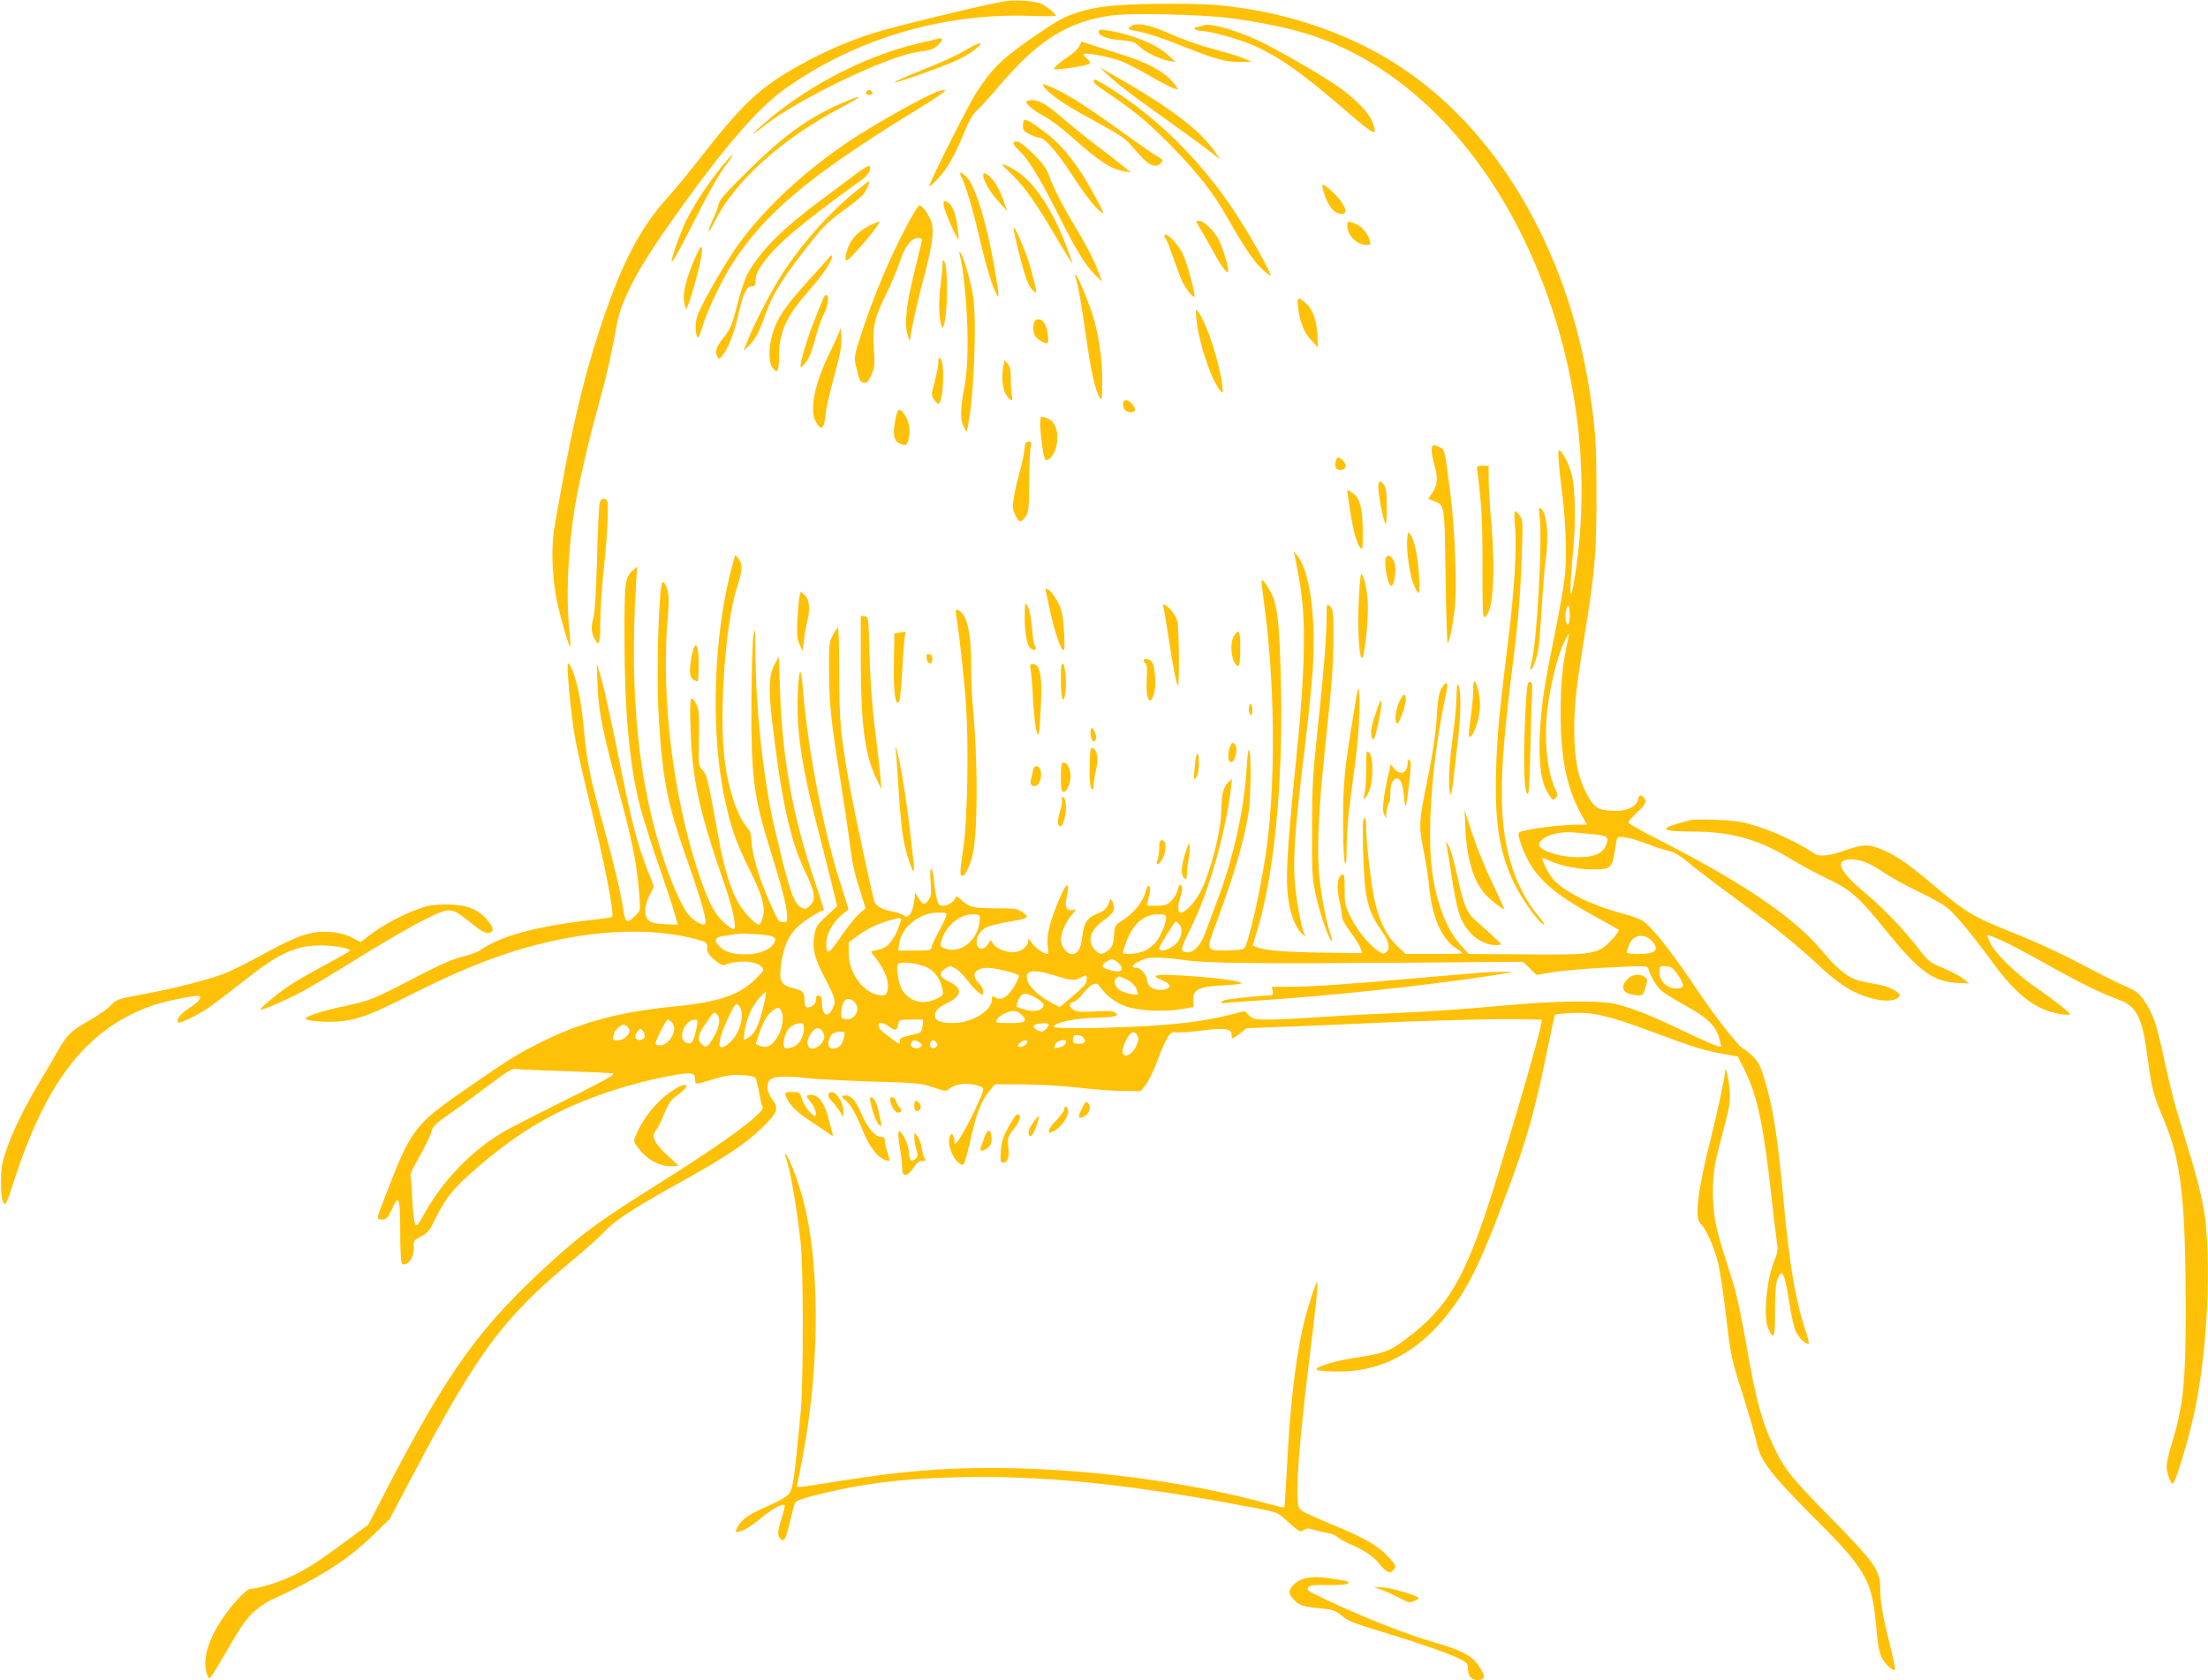 <?xml version="1.0" standalone="no"?>
<!DOCTYPE svg PUBLIC "-//W3C//DTD SVG 20010904//EN"
 "http://www.w3.org/TR/2001/REC-SVG-20010904/DTD/svg10.dtd">
<svg version="1.0" xmlns="http://www.w3.org/2000/svg"
 width="1280pt" height="974pt" viewBox="0 0 1280 974"
 preserveAspectRatio="xMidYMid meet">
<g transform="translate(0,974) scale(0.1,-0.1)"
fill="#ffc107" stroke="none">
<path d="M5810 9730 c-137 -25 -640 -147 -744 -181 -143 -45 -286 -107 -418
-180 -249 -138 -336 -220 -620 -584 -47 -60 -118 -146 -158 -190 -163 -181
-269 -387 -392 -760 -105 -320 -173 -618 -265 -1160 -19 -110 -12 -288 16
-421 22 -104 70 -268 77 -262 2 3 0 47 -6 99 -19 186 -8 456 30 695 21 133 80
390 135 589 53 192 74 285 110 480 26 143 114 313 298 575 302 431 510 674
675 793 405 290 916 443 1424 425 81 -3 148 -3 148 1 0 12 -43 48 -80 67 -40
20 -159 28 -230 14z"/>
<path d="M6475 9709 c-136 -10 -249 -39 -329 -83 -34 -18 -123 -77 -199 -131
-146 -103 -201 -159 -286 -290 -50 -78 -281 -537 -274 -545 3 -3 27 19 54 49
53 56 95 132 154 276 23 56 48 97 66 113 17 14 78 81 137 150 219 258 392 366
641 402 109 16 521 7 691 -15 179 -23 354 -60 478 -101 490 -163 922 -572
1209 -1146 303 -608 416 -1310 316 -1968 -32 -214 -39 -137 -12 144 14 151 11
337 -7 415 -14 63 -58 151 -76 151 -9 0 -2 -91 18 -250 22 -172 28 -371 15
-485 -6 -55 -31 -199 -56 -320 -61 -303 -73 -380 -85 -530 -14 -179 -1 -323
35 -388 32 -56 39 -61 55 -41 11 12 10 21 -3 49 -48 100 -67 286 -47 460 16
140 60 319 100 398 16 34 28 51 25 37 -38 -179 -47 -266 -48 -445 0 -267 33
-437 118 -592 l35 -63 -58 0 c-71 0 -220 -16 -290 -32 -52 -11 -53 -12 -46
-42 10 -48 45 -127 78 -176 66 -98 172 -179 376 -290 63 -34 119 -66 123 -70
5 -4 -13 -31 -40 -58 -80 -84 -104 -88 -498 -84 l-330 2 -43 47 c-80 86 -141
235 -167 413 -35 227 -5 653 71 1013 8 38 14 75 14 83 0 23 -14 16 -34 -17
-14 -24 -21 -64 -27 -163 -4 -81 -21 -197 -42 -306 -64 -313 -64 -318 -34
-471 14 -74 29 -167 32 -208 15 -171 71 -302 155 -357 22 -15 40 -28 40 -30 0
-2 -74 -4 -165 -4 l-166 0 -48 45 c-59 55 -102 139 -130 255 -21 89 -51 340
-51 435 0 34 -4 55 -11 55 -9 0 -10 -54 -7 -197 8 -272 25 -344 113 -467 37
-51 45 -95 20 -116 -12 -10 -20 -9 -42 5 -54 36 -125 121 -161 194 -35 70 -37
81 -37 167 0 84 -2 91 -17 83 -26 -14 -31 -66 -14 -147 9 -40 16 -84 16 -97 0
-13 22 -53 49 -88 26 -35 53 -77 58 -93 l10 -29 -226 3 c-220 3 -333 12 -384
31 l-25 10 19 63 c104 332 157 859 145 1428 -6 318 -16 440 -42 518 -15 45
-62 118 -70 109 -2 -2 3 -53 11 -113 64 -451 72 -1017 20 -1423 -26 -200 -87
-486 -123 -582 -10 -24 -14 -25 -99 -28 -134 -3 -133 -4 -74 154 109 294 164
483 190 652 13 85 15 349 2 357 -4 3 -11 -43 -14 -102 -13 -240 -77 -528 -171
-774 -30 -79 -62 -165 -72 -193 -21 -59 -63 -105 -96 -105 -50 0 -49 11 15
140 103 205 200 543 233 810 l6 55 -21 -19 c-28 -25 -41 -76 -41 -161 0 -119
-63 -365 -123 -478 -31 -59 -86 -117 -112 -117 -19 0 -19 42 -1 95 13 38 12
65 -4 65 -4 0 -10 -14 -14 -31 -3 -17 -19 -44 -35 -60 -26 -25 -37 -29 -86
-29 l-57 0 6 28 c16 63 17 80 7 86 -6 4 -15 -11 -22 -38 -13 -54 -69 -122
-133 -162 -43 -27 -44 -29 -48 -87 -4 -50 -9 -64 -32 -84 -35 -30 -52 -29 -81
4 -45 52 -23 116 59 172 25 18 49 42 52 55 6 27 -16 82 -23 56 -11 -40 -29
-60 -69 -75 -60 -23 -81 -53 -89 -128 -8 -74 -26 -107 -60 -107 -31 0 -65 44
-65 84 0 39 28 101 65 145 26 30 27 33 8 27 -34 -11 -53 16 -42 61 27 116 2
106 -49 -19 -50 -123 -66 -196 -58 -255 3 -23 3 -43 0 -43 -21 0 -73 35 -91
63 -20 28 -23 29 -23 10 0 -30 -46 -63 -87 -63 -44 0 -97 22 -115 49 l-15 22
-17 -26 c-23 -36 -60 -31 -64 8 -4 35 19 72 57 92 16 8 71 22 123 31 122 21
129 25 87 55 -31 22 -43 24 -159 24 -132 1 -152 6 -202 53 -16 14 -28 20 -28
14 0 -22 -40 -52 -70 -52 -25 0 -30 5 -39 38 -5 20 -13 70 -17 109 -4 43 -11
70 -16 67 -6 -4 -7 -35 -3 -79 5 -60 3 -78 -10 -99 -23 -34 -36 -33 -59 7
l-20 32 -7 -53 c-4 -29 -15 -62 -24 -72 -15 -17 -20 -17 -39 -5 -11 7 -39 17
-61 21 -51 9 -92 29 -104 52 -10 20 -120 533 -150 702 -49 279 -55 347 -56
627 0 149 -3 269 -8 266 -4 -2 -17 -23 -30 -46 -20 -39 -22 -54 -21 -212 2
-195 10 -273 65 -620 22 -137 47 -308 56 -380 10 -88 27 -169 53 -250 l38
-120 -38 -33 c-21 -18 -69 -78 -106 -132 -70 -104 -84 -110 -84 -39 0 66 54
148 128 195 2 2 -15 58 -37 126 -101 299 -198 796 -227 1158 -10 129 -21 127
-28 -6 -13 -211 18 -432 105 -769 27 -104 66 -257 86 -339 l36 -149 -61 -56
c-56 -51 -62 -61 -71 -111 -14 -79 0 -135 64 -256 59 -113 63 -129 40 -174
-28 -53 -59 -34 -60 35 0 30 -4 40 -17 43 -13 3 -18 -3 -18 -22 0 -15 -8 -30
-19 -36 -36 -19 -46 -12 -47 31 -2 50 -8 57 -70 72 -68 17 -80 43 -65 144 15
101 44 164 100 215 35 33 124 89 148 93 1 1 -22 73 -52 160 -130 384 -189 709
-203 1114 l-7 194 -24 -43 c-32 -58 -37 -135 -17 -310 51 -452 105 -706 188
-880 63 -131 70 -175 34 -209 -23 -21 -29 -23 -49 -12 -47 25 -69 90 -152 441
-68 287 -113 689 -116 1045 -1 141 -2 146 -12 85 -5 -36 -10 -209 -11 -385 -1
-433 12 -538 109 -851 66 -210 93 -314 97 -374 3 -42 1 -45 -22 -45 -27 0 -29
3 -90 143 -52 120 -90 251 -93 323 -2 43 -8 64 -24 81 -57 61 -112 224 -133
398 -32 265 5 783 70 987 35 108 37 142 11 174 l-18 23 -16 -55 c-110 -396
-130 -958 -48 -1349 38 -179 65 -258 149 -427 72 -146 91 -215 73 -273 -6 -22
-16 -40 -21 -40 -19 0 -75 58 -112 114 -46 71 -89 205 -118 366 -67 370 -72
389 -97 416 -24 26 -24 28 -21 188 2 137 0 166 -15 194 -35 64 -40 42 -34
-140 10 -300 49 -478 200 -913 49 -139 72 -265 46 -250 -89 51 -135 127 -204
338 -143 438 -211 994 -176 1439 10 125 10 160 -1 192 -22 67 -35 55 -41 -41
-16 -209 -19 -537 -8 -708 24 -371 50 -497 172 -842 77 -218 109 -336 96 -349
-13 -13 -68 19 -99 58 -35 44 -90 167 -136 303 -150 446 -204 964 -165 1605
l6 105 -23 -20 c-47 -41 -50 -64 -50 -387 0 -426 29 -745 90 -980 16 -62 63
-212 105 -333 42 -121 85 -250 95 -288 l19 -67 -74 3 c-55 3 -80 8 -95 22 -28
25 -26 84 6 146 l25 51 -34 86 c-65 166 -95 280 -181 712 -36 179 -77 363 -91
410 l-25 85 4 -125 c5 -145 28 -267 111 -570 94 -345 117 -463 132 -657 6 -81
6 -82 -25 -112 -48 -49 -58 -42 -71 50 -14 92 -59 281 -125 516 -65 234 -84
330 -101 514 -16 166 -39 281 -71 354 -9 22 -19 34 -22 27 -8 -25 19 -307 43
-437 13 -71 53 -247 89 -390 81 -328 139 -625 124 -640 -2 -2 -46 -9 -98 -15
-343 -39 -548 -94 -671 -181 -14 -9 -59 -25 -100 -35 -47 -11 -124 -44 -209
-88 -316 -164 -317 -164 -469 -197 -141 -30 -240 -63 -227 -76 13 -14 140 -21
210 -12 107 14 171 39 417 163 327 164 576 256 847 311 296 60 578 59 794 -1
56 -16 58 -18 58 -50 0 -26 8 -40 42 -68 27 -23 48 -34 58 -30 72 30 178 26
212 -8 20 -20 20 -20 -28 -69 -95 -97 -213 -137 -484 -164 -312 -31 -536 -92
-761 -205 -144 -72 -171 -89 -424 -263 -316 -218 -330 -236 -488 -647 -42
-107 -43 -115 -25 -118 33 -6 45 4 69 57 41 92 49 71 49 -128 0 -110 4 -182
10 -186 34 -21 75 41 68 105 -2 26 2 32 42 52 40 21 50 33 91 117 54 110 103
169 237 284 186 161 355 271 549 357 179 80 426 153 615 182 86 13 98 8 98
-38 0 -21 1 -21 98 8 78 24 111 29 170 26 50 -2 76 -8 82 -18 5 -8 14 -46 21
-85 6 -38 15 -75 20 -81 22 -27 -219 -205 -598 -442 -332 -208 -439 -285 -613
-443 -423 -383 -600 -625 -960 -1315 l-115 -222 -144 -106 c-159 -118 -227
-161 -328 -205 -70 -30 -176 -61 -211 -61 -26 0 -120 -103 -178 -196 -75 -121
-101 -227 -73 -301 10 -27 11 -28 25 -8 9 11 34 52 56 90 113 194 135 228 181
274 28 28 75 61 110 77 287 132 440 230 594 379 l92 90 132 250 c374 710 525
915 919 1242 80 67 165 143 191 170 61 67 162 133 418 276 285 158 399 233
499 330 92 90 99 110 57 167 -35 47 -34 102 0 118 32 15 103 15 209 2 45 -5
209 -14 366 -19 267 -8 290 -10 360 -34 74 -25 75 -25 96 -6 11 10 40 22 65
25 49 7 129 -11 129 -28 0 -39 -142 -318 -163 -318 -4 0 -6 3 -4 7 3 5 0 19
-5 33 -7 20 -11 22 -18 10 -25 -39 8 -135 56 -167 24 -15 24 -14 75 202 24
103 55 175 98 225 l29 35 168 -1 c93 0 236 -9 319 -19 83 -10 197 -18 254 -19
l103 -1 29 35 c16 20 48 85 70 145 50 133 73 169 103 161 11 -3 79 1 149 10
140 18 177 12 177 -26 0 -26 4 -25 49 10 l37 30 265 10 c145 5 359 15 474 20
271 14 741 26 872 22 l102 -3 -6 -32 c-18 -94 -202 -724 -299 -1022 -148 -456
-247 -619 -485 -798 -92 -69 -126 -82 -290 -107 -140 -21 -260 -62 -218 -73
13 -4 68 -7 122 -7 279 0 511 143 700 430 70 108 134 243 232 500 146 377 195
543 275 934 22 110 42 202 45 204 2 3 44 7 93 10 124 7 217 -15 467 -108 244
-91 299 -108 415 -129 l85 -16 42 -85 c71 -143 108 -321 153 -735 11 -104 25
-216 30 -248 7 -48 6 -65 -9 -101 -51 -119 -72 -347 -38 -413 33 -62 37 -49
37 107 0 109 4 160 14 185 8 19 19 35 24 35 13 0 29 -62 47 -185 9 -60 25
-129 35 -152 17 -38 64 -82 76 -71 2 3 -7 39 -21 81 -56 169 -90 366 -125 742
-37 394 -63 558 -117 729 -20 63 -33 86 -66 117 -23 21 -45 39 -49 39 -17 0
-159 178 -251 315 -161 241 -265 374 -330 425 -14 11 -69 31 -122 45 -187 49
-352 133 -409 208 -26 34 -60 106 -54 113 2 2 22 -6 44 -16 57 -28 166 -50
255 -50 94 0 106 11 120 105 5 37 12 72 15 77 10 16 80 2 179 -36 50 -19 107
-37 127 -41 22 -4 58 -25 90 -52 29 -25 114 -91 188 -146 74 -55 203 -151 285
-212 83 -62 207 -166 278 -232 133 -126 209 -175 316 -207 71 -21 139 -21 163
0 17 16 17 18 -13 40 -18 13 -57 28 -88 34 -31 6 -78 15 -106 21 -73 14 -140
65 -232 177 -159 191 -455 393 -935 638 -104 52 -188 100 -188 106 0 7 23 33
50 58 51 47 59 67 38 88 -18 18 -25 15 -32 -13 -10 -39 -61 -65 -126 -65 -94
0 -122 13 -157 72 -62 104 -87 216 -87 398 1 150 9 227 59 540 62 389 69 466
70 810 0 310 -6 400 -41 620 -130 828 -548 1529 -1129 1894 -293 184 -642 299
-1020 336 -117 11 -432 11 -590 -1z m2625 -3534 c0 -55 -13 -74 -23 -34 -7 26
3 89 14 89 5 0 9 -25 9 -55z m138 -1271 c82 -8 92 -16 71 -66 -20 -50 -82 -71
-188 -66 -100 5 -205 44 -199 74 8 43 105 77 198 69 25 -2 78 -7 118 -11z
m-3754 -476 c-3 -13 -24 -55 -45 -94 -22 -39 -39 -78 -39 -87 0 -15 -13 -17
-96 -17 l-97 0 6 41 c13 95 118 179 224 179 52 0 54 -1 47 -22z m196 -10 c0
-116 -103 -208 -196 -178 -32 11 -35 15 -29 39 21 87 104 161 183 161 37 0 42
-3 42 -22z m1080 3 c0 -31 -29 -103 -57 -139 -14 -19 -44 -43 -67 -53 -43 -20
-126 -26 -126 -9 0 5 9 34 21 65 38 101 101 155 182 155 39 0 47 -3 47 -19z
m-1545 -40 c-32 -93 -72 -139 -127 -147 -21 -4 -38 -8 -38 -10 0 -2 15 -24 34
-48 47 -61 70 -126 62 -171 -6 -28 -11 -35 -31 -35 -99 0 -195 121 -195 247
l0 61 49 36 c54 40 122 73 191 92 71 19 71 19 55 -25z m1619 3 c21 -20 20 -59
-1 -95 -26 -44 -113 -79 -113 -45 0 11 90 155 97 156 1 0 9 -7 17 -16z m-2356
-73 c18 -10 20 -15 10 -36 -18 -39 -87 -67 -165 -67 -75 0 -117 13 -150 44
-38 36 -30 56 25 63 26 3 54 8 62 10 31 8 197 -2 218 -14z m5100 -27 c45 -51
19 -74 -82 -74 -39 0 -66 4 -66 10 0 6 7 26 15 45 24 59 88 68 133 19z m-2713
-109 c123 -19 440 -22 1332 -15 l632 5 39 -38 39 -38 97 16 c53 8 181 20 284
25 257 13 262 13 268 -7 14 -49 51 -107 83 -132 20 -15 80 -52 135 -82 121
-66 171 -114 191 -182 8 -28 13 -52 12 -54 -7 -6 -83 26 -237 100 -166 79
-256 115 -360 144 -99 27 -368 23 -710 -10 -151 -14 -392 -31 -535 -37 -143
-6 -356 -17 -473 -25 -117 -8 -254 -15 -304 -15 -84 0 -94 2 -117 24 l-26 25
-100 -25 c-144 -35 -293 -53 -515 -64 -243 -12 -490 -13 -490 -2 0 25 126 51
255 53 39 0 81 4 94 8 22 6 22 8 7 20 -13 11 -39 13 -114 8 -68 -4 -105 -2
-122 6 -33 17 -38 44 -9 49 13 2 38 23 57 48 18 25 45 49 58 54 20 8 27 6 41
-15 32 -46 87 -89 142 -110 72 -28 224 -36 326 -19 l75 13 -2 40 c-4 60 31 78
168 85 57 2 107 8 109 12 7 11 -115 29 -265 40 -231 17 -277 11 -189 -24 55
-22 51 -50 -8 -54 -46 -3 -83 22 -83 57 0 26 -38 71 -60 71 -47 0 -22 27 50
53 29 10 123 7 225 -8z m-379 -20 c41 -41 7 -59 -65 -34 -37 13 -39 22 -9 43
31 22 45 20 74 -9z m-1105 -26 c44 -25 72 -68 83 -127 5 -32 4 -34 -41 -54
-77 -34 -152 -13 -193 54 -21 35 -37 129 -25 149 13 19 127 5 176 -22z m158
-3 c15 -8 47 -39 70 -70 23 -30 53 -62 67 -71 23 -15 24 -15 24 8 0 13 -11 34
-25 47 -50 47 -24 90 52 90 48 -1 176 -33 180 -46 2 -5 -11 -34 -29 -64 -37
-61 -75 -83 -108 -62 -18 11 -20 9 -20 -13 0 -64 -117 -135 -225 -135 -73 0
-105 13 -105 43 0 28 19 47 77 76 78 39 83 81 14 116 -55 27 -64 36 -55 58 4
11 34 32 52 36 2 1 16 -5 31 -13z m4146 8 c23 -9 78 -93 71 -110 -3 -8 -19
-14 -41 -14 -50 0 -95 44 -95 94 0 31 3 36 24 36 13 0 32 -3 41 -6z m-3569
-49 c92 -29 114 -31 154 -10 29 15 30 15 30 -10 0 -27 -10 -38 -102 -117 l-55
-46 -54 29 c-93 51 -148 116 -134 160 9 27 64 25 161 -6z m407 -19 c36 -15 62
-41 71 -73 7 -20 5 -22 -31 -16 -21 3 -50 12 -65 20 -32 16 -48 60 -27 74 18
11 14 11 52 -5z m-2103 -181 c-26 -103 -48 -142 -93 -167 -17 -9 -18 -6 -11
39 10 73 40 145 80 191 19 23 39 42 43 42 5 0 -4 -47 -19 -105z m1587 70 c23
-14 43 -32 43 -38 0 -36 -56 -48 -121 -26 -19 7 -35 13 -37 14 -2 2 4 19 12
39 18 44 41 46 103 11z m-1055 -22 c40 -36 8 -106 -45 -101 -30 3 -32 5 -30
41 4 71 35 96 75 60z m-662 -32 c25 -47 3 -136 -47 -192 -19 -21 -44 -39 -55
-39 -18 0 -20 4 -14 43 8 49 80 207 95 207 6 0 15 -9 21 -19z m241 -25 c16
-35 3 -106 -29 -155 -30 -46 -61 -59 -97 -43 l-24 11 18 54 c27 77 47 112 77
136 34 27 42 26 55 -3z m1389 -16 c40 -40 28 -50 -65 -50 -84 0 -85 0 -75 21
13 23 63 48 98 49 12 0 31 -9 42 -20z m-1762 -2 c20 -20 13 -71 -18 -125 -36
-63 -46 -70 -71 -47 -27 24 -24 53 14 109 56 84 55 83 75 63z m-264 -44 c46
-45 -27 -154 -88 -131 -10 4 -5 22 22 76 19 39 39 71 43 71 4 0 15 -7 23 -16z
m141 -45 c-15 -70 -25 -84 -54 -74 -58 18 -15 133 50 135 15 0 15 -6 4 -61z
m1313 24 c-3 -33 -7 -38 -35 -45 -98 -24 -98 -24 -96 -46 2 -19 -5 -16 -57 24
-33 25 -60 47 -60 49 0 2 -3 10 -6 19 -9 23 27 21 59 -4 35 -27 46 -25 54 10
5 30 6 30 75 30 l69 0 -3 -37z m-688 -14 c0 -51 -28 -97 -66 -109 -46 -16 -57
-6 -49 44 10 58 46 93 98 95 13 1 17 -7 17 -30z m1420 22 c0 -13 -29 -41 -41
-41 -16 0 -49 20 -49 30 0 10 23 17 63 19 15 0 27 -3 27 -8z m-2442 -13 c17
-17 15 -35 -8 -58 -25 -25 -85 -28 -76 -4 3 9 6 20 6 25 0 14 38 49 53 49 7 0
18 -5 25 -12z m100 -58 c-2 -8 -13 -16 -26 -18 -30 -5 -39 23 -16 49 17 19 19
20 31 2 8 -10 12 -24 11 -33z m1034 24 c10 -21 9 -31 -3 -52 -19 -34 -66 -53
-79 -32 -14 23 -12 42 10 78 24 39 56 42 72 6z m122 -21 c-11 -46 -23 -62 -50
-69 -34 -9 -48 7 -39 45 8 35 28 50 68 51 25 0 27 -2 21 -27z m1699 6 c22 -35
-32 -125 -71 -117 -23 5 -19 41 10 96 23 43 43 50 61 21z m-315 -11 c23 -23
13 -38 -23 -38 -31 0 -35 3 -35 25 0 19 5 25 23 25 13 0 28 -5 35 -12z m-945
-32 c15 -12 15 -15 3 -26 -18 -14 -56 -4 -56 14 0 28 24 33 53 12z m96 0 c9
-10 8 -16 -4 -26 -19 -16 -41 1 -32 24 8 20 21 20 36 2z m525 -1 c-7 -16 -42
-30 -52 -20 -8 8 26 35 45 35 7 0 10 -6 7 -15z m226 8 c0 -17 -16 -30 -42 -35
-31 -6 -32 -5 -18 23 10 18 60 28 60 12z m-2898 -172 c148 -5 271 -11 274 -14
9 -8 -73 -52 -381 -205 -110 -55 -224 -114 -254 -131 -190 -113 -354 -283
-462 -478 -37 -66 -43 -73 -53 -57 -5 11 -13 75 -16 144 -3 69 -8 130 -11 136
-2 6 21 56 53 110 31 54 62 118 68 141 11 37 24 49 118 115 58 40 159 114 226
165 94 71 126 91 145 87 13 -3 145 -9 293 -13z"/>
<path d="M8595 4103 c-27 -2 -201 -17 -385 -33 -420 -37 -615 -50 -739 -50
l-98 0 5 -25 c4 -22 1 -25 -24 -25 -45 -1 -220 -19 -249 -26 -14 -3 -25 -10
-25 -15 0 -5 6 -7 13 -4 6 2 93 9 192 15 393 24 956 84 1355 144 142 22 149
24 80 23 -41 0 -97 -2 -125 -4z"/>
<path d="M9435 4065 c-36 -35 -33 -70 6 -84 18 -6 44 -11 58 -11 23 0 29 6 40
47 13 42 13 47 -4 60 -29 21 -73 16 -100 -12z"/>
<path d="M6555 9587 c-19 -15 -19 -16 10 -22 90 -18 164 -42 299 -96 183 -73
241 -89 326 -88 l65 1 -42 19 c-23 10 -104 35 -180 55 -80 21 -185 58 -248 87
-121 55 -196 69 -230 44z"/>
<path d="M6985 9595 c-5 -2 -23 -6 -39 -10 -23 -5 -27 -8 -15 -16 7 -5 26 -9
40 -9 41 0 208 -46 280 -77 161 -69 282 -154 549 -383 173 -150 191 -157 155
-65 -20 53 -102 137 -199 204 -106 73 -359 218 -464 267 -121 57 -269 99 -307
89z"/>
<path d="M6370 9556 c0 -24 48 -43 129 -49 65 -5 78 -10 105 -36 35 -33 122
-76 176 -85 l35 -5 -45 41 c-69 63 -213 121 -357 143 -35 6 -43 4 -43 -9z"/>
<path d="M5435 9515 c-5 -2 -53 -13 -105 -25 -329 -76 -687 -267 -940 -500
-47 -44 -31 -34 65 39 135 102 438 261 665 349 109 42 162 57 242 67 29 4 56
15 72 30 35 32 35 51 1 40z"/>
<path d="M6256 9471 c-8 -15 -34 -40 -58 -56 -47 -30 -88 -65 -88 -75 0 -10
192 18 204 30 8 8 5 16 -13 31 -13 11 -21 22 -18 26 11 10 153 -17 215 -41 31
-12 102 -48 157 -80 104 -60 165 -89 172 -82 3 3 -14 25 -36 49 -51 56 -146
106 -276 147 -55 18 -133 42 -173 55 l-72 24 -14 -28z"/>
<path d="M5590 9445 c-41 -24 -151 -75 -245 -111 -93 -37 -164 -69 -159 -71
16 -5 321 105 385 139 66 34 131 87 109 87 -8 1 -49 -19 -90 -44z"/>
<path d="M6440 9289 c36 -33 133 -108 215 -166 170 -121 334 -240 384 -280
l35 -28 -31 45 c-86 125 -251 250 -558 427 l-110 63 65 -61z"/>
<path d="M6340 9270 c0 -12 9 -20 115 -92 132 -90 216 -162 340 -289 151 -155
241 -270 315 -402 96 -171 158 -262 207 -308 24 -22 47 -39 49 -36 6 6 -89
181 -169 308 -199 321 -474 601 -768 782 -79 49 -89 53 -89 37z"/>
<path d="M6050 9240 c16 -31 109 -98 215 -157 55 -30 133 -74 174 -97 41 -22
87 -54 102 -71 15 -16 48 -54 74 -82 51 -56 89 -69 116 -37 14 17 17 14 -51
56 -19 12 -115 80 -213 150 -188 135 -277 190 -370 232 -51 22 -56 23 -47 6z"/>
<path d="M5027 9214 c-13 -13 -7 -24 14 -24 11 0 19 5 17 12 -5 14 -22 21 -31
12z"/>
<path d="M5440 9211 c-69 -22 -366 -188 -520 -291 -262 -176 -496 -395 -644
-603 -87 -124 -223 -363 -237 -419 -12 -49 -4 -128 11 -112 4 5 15 36 25 69
22 79 111 264 169 355 191 295 446 509 1048 880 197 121 225 144 148 121z"/>
<path d="M4877 9141 c-196 -87 -330 -183 -549 -399 -118 -116 -158 -161 -162
-185 -3 -18 -19 -60 -36 -94 -16 -35 -26 -63 -22 -63 5 0 18 21 31 48 116 238
387 484 742 671 129 69 127 79 -4 22z"/>
<path d="M5953 9154 c-18 -8 36 -55 97 -86 30 -15 97 -64 149 -110 177 -157
238 -197 321 -212 l35 -6 -30 26 c-16 14 -88 70 -160 124 -71 54 -164 129
-205 165 -102 91 -159 118 -207 99z"/>
<path d="M5936 9043 c-3 -3 -6 -19 -6 -35 0 -24 7 -32 43 -48 23 -11 49 -20
58 -20 26 0 102 -88 182 -211 77 -120 132 -189 171 -220 19 -15 13 3 -31 84
-102 190 -192 305 -301 385 -78 58 -107 74 -116 65z"/>
<path d="M5876 8912 c-3 -5 9 -22 25 -38 60 -56 123 -158 229 -369 113 -224
165 -308 224 -364 l35 -34 -20 54 c-29 76 -77 168 -143 277 -69 114 -123 220
-146 288 -14 38 -36 69 -91 122 -67 67 -100 85 -113 64z"/>
<path d="M4178 8767 c-83 -103 -160 -222 -203 -312 -35 -72 -88 -225 -81 -232
5 -5 59 92 131 237 79 158 140 265 187 328 63 84 39 69 -34 -21z"/>
<path d="M4980 8745 c-30 -23 -126 -94 -213 -159 -226 -167 -352 -292 -430
-427 -15 -25 -40 -97 -56 -160 -38 -148 -44 -163 -91 -222 -40 -50 -48 -79
-30 -107 8 -13 11 -12 25 5 36 46 67 122 90 220 35 148 51 185 81 185 21 0 24
5 24 36 0 27 11 53 44 99 79 110 219 228 570 482 40 28 59 62 48 80 -4 5 -30
-8 -62 -32z"/>
<path d="M5810 8785 c0 -2 27 -29 60 -61 70 -66 144 -173 260 -372 46 -78 85
-141 87 -139 1 2 -18 56 -43 120 -72 185 -170 335 -263 403 -41 30 -101 59
-101 49z"/>
<path d="M5574 8713 c24 -48 64 -180 96 -318 37 -162 72 -285 99 -345 27 -61
26 -34 -4 140 -46 261 -111 474 -162 524 -34 34 -47 33 -29 -1z"/>
<path d="M5700 8724 c0 -32 39 -98 90 -154 l50 -55 -25 69 c-27 74 -63 129
-95 146 -16 9 -20 7 -20 -6z"/>
<path d="M4965 8634 c-147 -117 -300 -286 -419 -464 -61 -90 -167 -292 -210
-399 l-26 -65 31 30 c38 36 61 80 100 192 41 114 104 213 277 430 57 71 97
109 172 162 54 39 107 82 118 97 18 26 38 73 30 73 -2 0 -34 -25 -73 -56z"/>
<path d="M7672 8633 c22 -82 62 -133 103 -133 34 0 33 26 -4 77 -27 37 -89 93
-104 93 -3 0 -1 -17 5 -37z"/>
<path d="M5470 8553 c0 -26 79 -207 87 -199 2 1 -1 35 -7 75 -11 80 -30 125
-60 141 -18 9 -20 8 -20 -17z"/>
<path d="M5275 8466 c-112 -205 -210 -438 -289 -683 -33 -103 -35 -117 -25
-160 21 -91 24 -98 47 -101 18 -3 26 5 43 44 19 42 21 59 15 153 -8 129 3 180
72 318 27 54 62 136 77 183 31 93 67 140 108 140 19 0 24 -4 21 -17 -2 -10
-22 -92 -44 -182 -47 -192 -58 -296 -39 -361 11 -37 13 -41 16 -20 10 73 39
201 73 330 52 192 66 282 51 337 -11 41 -54 103 -71 103 -5 0 -29 -38 -55 -84z"/>
<path d="M5047 8435 c-55 -26 -90 -56 -117 -100 -21 -34 -37 -105 -23 -105 19
0 201 215 191 225 -2 2 -25 -7 -51 -20z"/>
<path d="M6953 8423 c13 -21 48 -82 77 -135 53 -98 90 -146 90 -117 0 31 -31
131 -54 178 -28 54 -87 111 -116 111 -20 0 -19 -1 3 -37z"/>
<path d="M7810 8434 c0 -59 55 -114 114 -114 23 0 24 2 14 35 -14 42 -54 82
-96 94 -30 9 -32 8 -32 -15z"/>
<path d="M5887 8358 c53 -225 72 -278 108 -308 19 -15 19 -17 -17 125 -17 71
-89 245 -101 245 -3 0 2 -28 10 -62z"/>
<path d="M6750 8372 c0 -4 4 -12 9 -17 5 -6 23 -52 41 -104 17 -51 40 -112 50
-135 21 -46 65 -104 74 -95 8 8 -41 193 -66 245 -30 64 -108 141 -108 106z"/>
<path d="M4028 8242 c-52 -120 -73 -210 -61 -259 l10 -38 13 30 c18 45 57 182
70 251 21 105 9 111 -32 16z"/>
<path d="M5563 8265 c14 -54 19 -87 32 -218 19 -187 19 -429 -1 -532 -27 -140
-29 -207 -8 -246 l18 -34 7 35 c36 174 53 621 29 760 -14 85 -57 230 -72 245
-7 7 -9 3 -5 -10z"/>
<path d="M4800 8241 c-8 -11 -61 -70 -118 -133 -124 -135 -176 -211 -202 -297
-24 -77 -26 -168 -4 -199 30 -43 40 -27 40 61 0 142 41 232 173 382 68 77 110
135 129 178 13 31 4 35 -18 8z"/>
<path d="M5464 8222 c2 -4 -2 -59 -10 -122 -14 -109 -12 -206 5 -252 13 -35
31 82 31 201 0 118 -8 181 -22 181 -5 0 -7 -3 -4 -8z"/>
<path d="M6234 8135 c15 -42 35 -156 61 -340 27 -196 57 -330 81 -362 12 -16
13 -3 14 98 0 117 -17 242 -47 354 -21 75 -89 245 -104 259 -9 8 -10 6 -5 -9z"/>
<path d="M4771 8008 c-5 -13 -28 -70 -51 -128 -37 -92 -80 -234 -80 -263 0
-17 31 16 50 52 10 20 28 74 40 121 12 47 33 105 46 129 24 44 32 111 14 111
-6 0 -14 -10 -19 -22z"/>
<path d="M7525 7958 c11 -87 34 -144 76 -190 l40 -43 -4 75 c-6 90 -29 151
-69 185 -44 37 -51 32 -43 -27z"/>
<path d="M6936 7890 c13 -138 85 -351 138 -415 17 -19 17 -18 11 32 -15 131
-87 354 -138 424 -17 24 -17 23 -11 -41z"/>
<path d="M5996 7874 c-10 -25 -6 -68 7 -85 14 -18 50 -39 67 -39 15 0 3 87
-16 118 -17 26 -49 29 -58 6z"/>
<path d="M4872 7836 c-1 -11 -27 -69 -57 -130 -90 -181 -124 -337 -88 -406 30
-58 49 -51 57 22 6 58 17 108 75 325 15 56 21 102 18 145 -2 35 -4 54 -5 44z"/>
<path d="M5440 7641 c0 -19 -10 -69 -21 -112 -21 -74 -21 -80 -5 -104 9 -14
21 -25 26 -25 28 0 40 234 12 262 -9 9 -12 5 -12 -21z"/>
<path d="M5817 7620 c-12 -58 -7 -124 11 -159 21 -42 48 -56 39 -20 -4 13 -7
56 -7 95 0 55 -4 77 -18 95 l-19 22 -6 -33z"/>
<path d="M6510 7397 c0 -13 5 -28 12 -35 16 -16 58 -15 58 1 0 22 -31 57 -51
57 -13 0 -19 -7 -19 -23z"/>
<path d="M5189 7300 c-15 -85 -6 -120 33 -134 34 -12 39 -7 47 41 9 48 -1 98
-26 131 -32 43 -40 37 -54 -38z"/>
<path d="M6036 7323 c-10 -10 -7 -80 6 -170 9 -63 16 -83 26 -81 27 5 55 56
60 106 6 70 -11 115 -52 135 -19 8 -37 13 -40 10z"/>
<path d="M5937 7123 c-4 -32 -16 -87 -27 -122 -10 -36 -25 -97 -31 -136 -11
-65 -11 -75 7 -111 22 -45 31 -46 59 -9 18 24 20 43 21 193 0 92 4 184 8 205
7 33 6 37 -11 37 -17 0 -21 -9 -26 -57z"/>
<path d="M8300 7128 c0 -18 7 -55 15 -82 22 -72 19 -117 -10 -160 l-25 -37 33
-14 c63 -26 61 -12 67 -431 3 -211 8 -386 12 -389 8 -8 26 77 40 185 16 132 4
462 -26 695 -32 247 -30 239 -61 253 -39 18 -45 15 -45 -20z"/>
<path d="M7746 7074 c-11 -29 -6 -52 12 -56 42 -11 58 25 24 55 -23 21 -28 21
-36 1z"/>
<path d="M8565 7003 c24 -184 30 -293 29 -555 0 -260 2 -296 14 -285 30 25 42
79 48 215 4 90 0 201 -10 322 -9 101 -16 220 -16 262 l0 78 -35 0 c-35 0 -35
0 -30 -37z"/>
<path d="M7990 6916 c0 -41 24 -171 39 -206 7 -19 10 0 10 85 1 85 -3 116 -15
133 -22 31 -34 27 -34 -12z"/>
<path d="M7810 6897 c0 -2 7 -50 15 -108 18 -118 38 -195 60 -223 14 -18 15
-9 15 90 0 115 -12 177 -38 207 -16 18 -52 42 -52 34z"/>
<path d="M3476 6823 c-4 -15 -11 -163 -15 -328 -5 -175 -13 -315 -20 -335 -15
-48 -14 -85 4 -120 28 -54 35 -34 35 96 0 69 9 209 21 312 11 103 21 234 22
292 2 100 1 105 -19 108 -16 2 -23 -4 -28 -25z"/>
<path d="M8925 6749 c18 -127 -14 -718 -46 -845 -17 -66 -4 -64 21 3 18 48 25
97 36 288 8 127 18 259 24 295 21 143 8 282 -30 305 -9 6 -10 -5 -5 -46z"/>
<path d="M8783 6688 c11 -115 -4 -372 -39 -652 -52 -420 -65 -557 -71 -756 -9
-312 19 -483 107 -665 46 -94 149 -235 172 -235 5 0 -11 24 -36 53 -53 60
-115 173 -146 267 -84 256 -85 520 -4 1159 34 273 46 411 54 610 9 240 9 258
-8 280 -34 46 -38 36 -29 -61z"/>
<path d="M8158 6623 c-7 -58 11 -200 33 -259 34 -91 43 -80 35 44 -7 111 -26
200 -51 235 -11 16 -13 14 -17 -20z"/>
<path d="M7505 6520 c49 -233 59 -349 52 -605 -3 -115 -18 -325 -32 -465 -67
-658 -75 -810 -54 -939 13 -80 43 -152 76 -183 22 -20 24 -20 15 -3 -19 38
-50 210 -57 315 -9 139 6 337 54 725 22 176 45 398 51 492 20 307 -16 570 -90
663 l-21 25 6 -25z"/>
<path d="M8033 6504 c-7 -20 2 -100 17 -138 15 -42 32 -20 38 49 3 40 0 61
-12 80 -19 29 -34 32 -43 9z"/>
<path d="M7876 6237 c-7 -180 6 -340 24 -306 12 22 30 199 30 291 0 80 -21
181 -39 192 -4 3 -11 -77 -15 -177z"/>
<path d="M6060 6327 c0 -3 13 -64 29 -136 29 -128 62 -221 78 -221 5 0 5 50 1
111 -6 94 -11 121 -35 167 -15 31 -38 62 -50 70 -13 8 -23 12 -23 9z"/>
<path d="M4636 6288 c-4 -13 -9 -72 -13 -133 -5 -93 -3 -116 12 -150 l18 -40
8 66 c4 36 12 83 18 105 19 68 14 128 -13 153 l-23 22 -7 -23z"/>
<path d="M5940 6163 c1 -95 13 -160 33 -180 19 -19 44 -8 27 12 -6 7 -14 53
-17 102 -5 76 -23 143 -38 143 -3 0 -5 -35 -5 -77z"/>
<path d="M6744 6223 c3 -10 17 -92 31 -183 27 -178 45 -269 54 -274 9 -6 6
346 -4 374 -11 35 -43 78 -67 91 -17 9 -19 8 -14 -8z"/>
<path d="M7690 6149 c0 -110 -18 -323 -56 -679 -23 -214 -28 -300 -28 -535 -1
-255 1 -289 22 -384 23 -105 75 -256 92 -266 5 -3 2 13 -6 37 -24 68 -53 213
-65 333 -16 149 -6 379 30 725 44 415 51 508 51 676 0 138 -2 152 -20 169 -20
18 -20 17 -20 -76z"/>
<path d="M5543 6173 c20 -121 48 -382 58 -535 15 -223 7 -652 -15 -803 -22
-151 -23 -167 -9 -172 16 -6 48 60 63 130 29 144 29 539 0 846 -6 58 -10 166
-10 241 0 197 -25 305 -77 324 -13 5 -15 1 -10 -31z"/>
<path d="M4990 5910 c0 -368 24 -548 91 -685 l29 -60 -6 70 c-3 39 -17 160
-31 270 -17 133 -27 277 -32 430 -6 229 -6 230 -28 233 l-23 3 0 -261z"/>
<path d="M5215 6073 l-30 -4 -3 -163 c-4 -173 9 -269 30 -232 6 11 14 94 19
185 4 91 11 178 15 194 3 15 5 26 3 25 -2 0 -17 -3 -34 -5z"/>
<path d="M7154 6055 c-31 -48 -12 -175 26 -175 6 0 10 42 10 100 0 104 -7 119
-36 75z"/>
<path d="M4011 5943 c-17 -86 -15 -130 8 -143 11 -5 22 -10 25 -10 8 0 8 174
0 194 -11 29 -21 17 -33 -41z"/>
<path d="M5372 5923 c4 -36 33 -39 33 -3 0 16 -6 26 -18 28 -15 3 -18 -2 -15
-25z"/>
<path d="M6630 5911 c0 -6 5 -13 11 -17 8 -4 10 -34 7 -88 -8 -119 19 -171 43
-83 12 45 6 145 -11 177 -11 20 -50 28 -50 11z"/>
<path d="M6150 5798 c0 -112 14 -151 26 -73 8 59 1 152 -14 167 -9 9 -12 -13
-12 -94z"/>
<path d="M5974 5863 c4 -16 11 -98 15 -183 5 -87 14 -168 22 -185 12 -27 14
-17 21 115 12 208 1 280 -44 280 -17 0 -19 -4 -14 -27z"/>
<path d="M8540 5733 c0 -32 -7 -103 -15 -158 -8 -54 -12 -101 -10 -103 22 -22
65 101 65 184 0 57 -20 134 -34 134 -4 0 -6 -26 -6 -57z"/>
<path d="M8844 5633 c-13 -249 -11 -453 6 -488 13 -27 15 -3 22 265 4 162 9
313 10 335 2 30 -1 40 -13 43 -14 2 -17 -19 -25 -155z"/>
<path d="M8443 5692 c-1 -48 -11 -154 -23 -236 -20 -151 -25 -271 -13 -316 5
-17 11 10 19 85 7 61 20 175 29 255 16 138 14 283 -4 294 -4 3 -8 -34 -8 -82z"/>
<path d="M7848 5610 c-54 -328 -62 -406 -62 -630 0 -124 4 -225 10 -239 8 -17
10 4 11 90 1 115 8 184 44 446 23 165 36 364 29 443 -5 51 -7 43 -32 -110z"/>
<path d="M8111 5671 c-22 -51 -28 -116 -12 -125 10 -7 51 106 51 140 0 41 -17
34 -39 -15z"/>
<path d="M7998 5670 c-51 -139 -59 -182 -41 -214 7 -12 15 9 32 87 13 57 21
112 19 123 -4 15 -6 16 -10 4z"/>
<path d="M7240 5631 c0 -17 5 -33 10 -36 6 -4 10 8 10 29 0 20 -4 36 -10 36
-5 0 -10 -13 -10 -29z"/>
<path d="M6322 5483 c3 -38 21 -55 31 -28 7 17 -12 65 -25 65 -5 0 -8 -17 -6
-37z"/>
<path d="M7132 5415 c-15 -33 -15 -82 -1 -91 26 -16 51 79 27 102 -13 13 -16
11 -26 -11z"/>
<path d="M5194 5375 c3 -22 10 -123 16 -225 6 -101 18 -221 26 -267 13 -77 50
-193 60 -193 3 0 3 24 0 53 -28 255 -41 352 -63 481 -24 143 -50 243 -39 151z"/>
<path d="M6318 5342 c-4 -110 -1 -163 11 -175 8 -8 11 -2 11 24 1 18 7 60 15
92 15 63 6 110 -21 121 -11 4 -14 -8 -16 -62z"/>
<path d="M7920 5285 c0 -61 -4 -125 -9 -143 -14 -46 3 -40 25 10 26 58 27 199
2 225 -17 16 -18 12 -18 -92z"/>
<path d="M6936 5362 c-3 -5 -8 -40 -11 -78 -6 -64 -5 -68 9 -50 11 13 16 40
16 78 0 56 -3 67 -14 50z"/>
<path d="M8160 5314 c0 -56 -44 -72 -78 -29 l-20 25 -5 -23 c-35 -150 -47
-236 -35 -263 l12 -29 4 40 c2 22 8 44 13 50 5 5 9 27 9 50 0 54 9 82 28 90
28 11 44 -20 51 -101 8 -90 12 -80 32 94 9 78 10 105 1 114 -9 9 -12 5 -12
-18z"/>
<path d="M6150 5235 c0 -70 3 -85 16 -85 23 0 47 66 39 109 -8 41 -21 61 -41
61 -11 0 -14 -19 -14 -85z"/>
<path d="M5987 5268 c-4 -18 -9 -43 -12 -54 -8 -25 20 -41 40 -24 18 15 27 68
15 91 -16 29 -37 23 -43 -13z"/>
<path d="M6156 5105 c3 -8 -2 -39 -11 -69 -17 -54 -15 -86 4 -86 6 0 15 17 20
38 18 61 12 132 -10 132 -4 0 -6 -7 -3 -15z"/>
<path d="M8495 4940 c9 -198 53 -327 134 -403 43 -40 91 -74 91 -64 0 2 -27
60 -59 128 -59 122 -110 252 -150 379 l-21 65 5 -105z"/>
<path d="M9795 4985 c-5 -1 -38 -11 -72 -20 -108 -31 -80 -45 85 -45 224 0
384 -44 570 -157 59 -36 157 -89 217 -117 135 -65 178 -102 334 -295 194 -240
275 -300 414 -308 l72 -4 -30 25 c-16 14 -69 42 -116 63 -80 33 -91 41 -139
104 -86 113 -210 243 -313 329 -152 127 -184 192 -98 198 59 4 116 -17 205
-78 42 -28 129 -76 193 -106 64 -30 139 -71 166 -92 50 -38 145 -152 276 -331
132 -180 248 -268 384 -289 31 -5 57 -6 57 -1 0 10 -104 91 -210 164 -103 71
-219 185 -249 242 -11 23 -21 45 -21 48 0 18 144 -51 335 -159 177 -100 331
-177 415 -206 117 -40 148 -100 180 -343 23 -175 34 -217 95 -361 98 -230 125
-459 126 -1090 0 -424 -14 -567 -80 -780 -17 -54 -31 -116 -31 -138 0 -34 23
-98 35 -98 17 0 101 284 134 450 61 314 85 714 61 1022 -9 126 -40 260 -114
500 -67 215 -91 307 -131 492 -42 197 -64 262 -114 334 -31 46 -46 57 -114 87
-42 18 -157 76 -255 128 -101 54 -261 128 -372 172 -263 105 -288 120 -517
314 -116 98 -187 145 -266 178 -77 31 -105 30 -210 -6 -98 -34 -151 -39 -184
-16 -103 72 -294 155 -415 179 -66 14 -270 21 -303 11z"/>
<path d="M6720 4826 c0 -25 -4 -56 -10 -70 -12 -33 4 -35 24 -3 30 49 31 117
0 117 -10 0 -14 -13 -14 -44z"/>
<path d="M8385 4847 c3 -15 15 -86 26 -158 36 -238 53 -290 114 -358 40 -44
106 -74 151 -69 l29 3 -41 40 c-23 22 -65 60 -94 85 -66 55 -83 94 -120 265
-16 73 -38 153 -49 177 -16 32 -20 36 -16 15z"/>
<path d="M6887 4840 c-39 -103 -47 -170 -22 -190 13 -11 15 -7 15 22 0 19 5
60 11 92 10 58 8 107 -4 76z"/>
<path d="M2470 4486 c-112 -33 -250 -105 -342 -178 l-37 -29 -53 27 c-40 20
-72 28 -130 32 -105 6 -176 -17 -373 -124 -88 -48 -187 -98 -219 -111 -90 -37
-284 -88 -471 -123 -163 -30 -170 -33 -200 -65 -16 -19 -70 -57 -120 -86 -111
-62 -137 -87 -183 -169 -20 -36 -67 -116 -105 -179 -93 -155 -161 -293 -199
-404 -27 -78 -32 -107 -32 -187 -1 -62 4 -103 13 -119 13 -24 17 -15 71 150
188 569 426 865 801 993 78 26 257 61 266 52 12 -12 -9 -37 -61 -70 -49 -31
-77 -68 -63 -83 9 -8 114 43 179 87 32 23 118 88 191 146 209 167 310 214 458
214 73 0 169 -17 169 -30 0 -3 -62 -39 -138 -79 -75 -41 -162 -90 -192 -109
-67 -42 -190 -141 -190 -153 0 -11 145 51 250 108 47 25 193 113 325 195 132
82 299 179 372 215 156 77 155 77 273 -17 54 -43 82 -60 100 -58 36 4 35 28
-3 73 -55 65 -116 89 -222 92 -52 1 -109 -3 -135 -11z"/>
<path d="M10001 3534 c-3 -44 -40 -219 -82 -387 -78 -311 -97 -468 -60 -501
31 -28 79 -137 101 -227 11 -46 31 -180 45 -297 29 -250 30 -252 106 -492 32
-102 65 -215 72 -252 22 -105 82 -183 322 -424 312 -311 347 -372 370 -630 10
-115 19 -162 34 -193 20 -39 66 -80 77 -69 3 3 -11 68 -30 144 -41 163 -56
247 -56 327 0 105 -29 146 -300 422 -210 214 -248 261 -303 370 -80 157 -119
300 -177 641 -22 127 -53 274 -70 327 -16 54 -44 141 -61 195 -46 149 -59 223
-59 345 1 119 6 150 65 372 32 120 36 151 32 215 -4 63 -24 150 -26 114z"/>
<path d="M3895 3416 c-88 -59 -167 -156 -209 -257 -15 -36 -15 -37 20 -81 46
-60 117 -98 180 -98 l49 1 -61 57 c-84 78 -101 116 -70 151 8 9 28 51 46 93
27 66 39 83 81 113 84 60 51 80 -36 21z"/>
<path d="M4555 3388 c12 -41 60 -92 126 -135 35 -23 84 -56 108 -73 34 -26 42
-28 38 -14 -3 11 -13 48 -22 83 -25 105 -68 156 -117 143 -16 -4 -15 -7 7 -34
26 -30 42 -74 32 -85 -12 -11 -66 55 -78 95 -12 41 -13 42 -56 42 -41 0 -44
-2 -38 -22z"/>
<path d="M4807 3404 c-12 -13 -8 -23 28 -62 19 -22 39 -50 44 -63 9 -21 10
-20 10 17 1 62 -55 135 -82 108z"/>
<path d="M4880 3384 c0 -3 11 -15 25 -26 27 -21 61 -82 96 -170 31 -79 75
-143 114 -164 19 -10 37 -16 40 -13 3 3 -2 25 -10 49 -8 23 -15 53 -15 66 0
19 -5 24 -24 24 -33 0 -80 57 -113 135 -30 72 -58 105 -90 105 -13 0 -23 -3
-23 -6z"/>
<path d="M5046 3353 c13 -62 36 -122 50 -133 17 -15 17 -12 0 67 -13 61 -29
93 -47 93 -5 0 -7 -12 -3 -27z"/>
<path d="M5160 3365 c0 -26 29 -75 45 -75 21 0 27 16 11 29 -8 7 -17 23 -20
36 -7 27 -36 35 -36 10z"/>
<path d="M5300 3330 c0 -20 5 -30 15 -30 21 0 30 27 15 45 -19 23 -30 18 -30
-15z"/>
<path d="M6272 3314 c-26 -52 -23 -62 13 -46 30 14 43 58 23 78 -12 12 -17 8
-36 -32z"/>
<path d="M6170 3312 c0 -10 -20 -39 -45 -64 -25 -25 -45 -53 -45 -62 0 -15 3
-15 29 -2 61 32 105 120 71 141 -5 3 -10 -2 -10 -13z"/>
<path d="M5846 3207 c-31 -57 -40 -86 -44 -139 -4 -56 -2 -68 10 -68 30 0 40
27 34 87 -7 56 -6 60 33 111 38 49 44 82 17 82 -6 0 -29 -33 -50 -73z"/>
<path d="M5987 3230 c-16 -22 -27 -48 -25 -57 7 -35 24 -21 45 37 12 33 19 60
15 60 -4 0 -20 -18 -35 -40z"/>
<path d="M5208 3173 c-2 -10 2 -49 9 -88 7 -38 13 -89 13 -112 0 -36 3 -43 20
-43 12 0 29 15 45 40 19 30 32 40 51 40 21 0 24 3 15 14 -6 7 -14 34 -17 60
-4 26 -15 57 -25 69 l-18 22 -1 -29 c0 -16 5 -46 12 -68 10 -33 9 -41 -4 -55
-21 -20 -38 -9 -38 26 0 36 -18 90 -41 119 -16 20 -18 21 -21 5z"/>
<path d="M5707 3148 c-8 -24 -18 -51 -22 -60 -10 -25 20 -23 46 3 14 14 19 30
17 56 -4 51 -23 52 -41 1z"/>
<path d="M4554 3035 c26 -68 65 -289 87 -495 17 -151 17 -801 1 -980 -36 -389
-45 -452 -69 -480 -13 -16 -63 -45 -120 -69 -110 -48 -150 -75 -176 -120 -16
-28 -16 -31 -2 -31 26 0 76 30 140 83 60 50 122 84 133 72 3 -3 -4 -36 -16
-73 -26 -81 -27 -105 -6 -123 22 -18 29 -4 55 106 11 49 25 97 29 106 6 10 54
27 137 47 260 64 473 90 803 99 494 12 997 -39 1704 -174 148 -28 150 -28 200
-73 82 -73 82 -73 105 -58 16 10 28 10 63 -1 24 -7 59 -15 78 -18 19 -3 44
-14 56 -24 11 -10 45 -29 75 -42 73 -30 134 -71 161 -107 12 -17 32 -37 44
-45 20 -13 25 -13 38 1 23 23 21 30 -31 85 -57 61 -135 105 -314 179 -75 31
-152 66 -170 76 -32 19 -34 23 -37 85 -6 109 17 375 62 747 47 378 60 509 51
500 -12 -12 -64 -179 -84 -270 -45 -208 -72 -448 -91 -813 -7 -121 -13 -221
-15 -223 -2 -2 -38 6 -82 18 -460 130 -1078 210 -1610 211 -300 0 -524 -19
-888 -76 -271 -43 -249 -42 -242 -14 3 13 18 87 32 164 104 561 98 1168 -15
1536 -31 101 -76 209 -86 209 -3 0 -3 -7 0 -15z"/>
<path d="M7562 590 c-38 -9 -78 -42 -86 -72 -3 -15 5 -31 27 -53 33 -33 48
-38 174 -50 51 -6 69 -13 102 -41 33 -29 73 -45 223 -90 221 -67 396 -128 461
-160 42 -22 47 -28 47 -58 0 -44 24 -68 64 -64 38 4 38 24 -2 83 -41 59 -101
90 -262 136 -150 43 -406 144 -618 244 -112 53 -121 60 -107 74 13 13 35 15
113 13 53 -1 104 2 112 7 19 13 9 16 -87 30 -81 12 -113 12 -161 1z"/>
<path d="M8005 526 c22 -7 68 -28 102 -46 57 -30 65 -32 93 -20 23 10 28 15
18 22 -30 19 -172 58 -211 57 l-42 0 40 -13z"/>
</g>
</svg>
